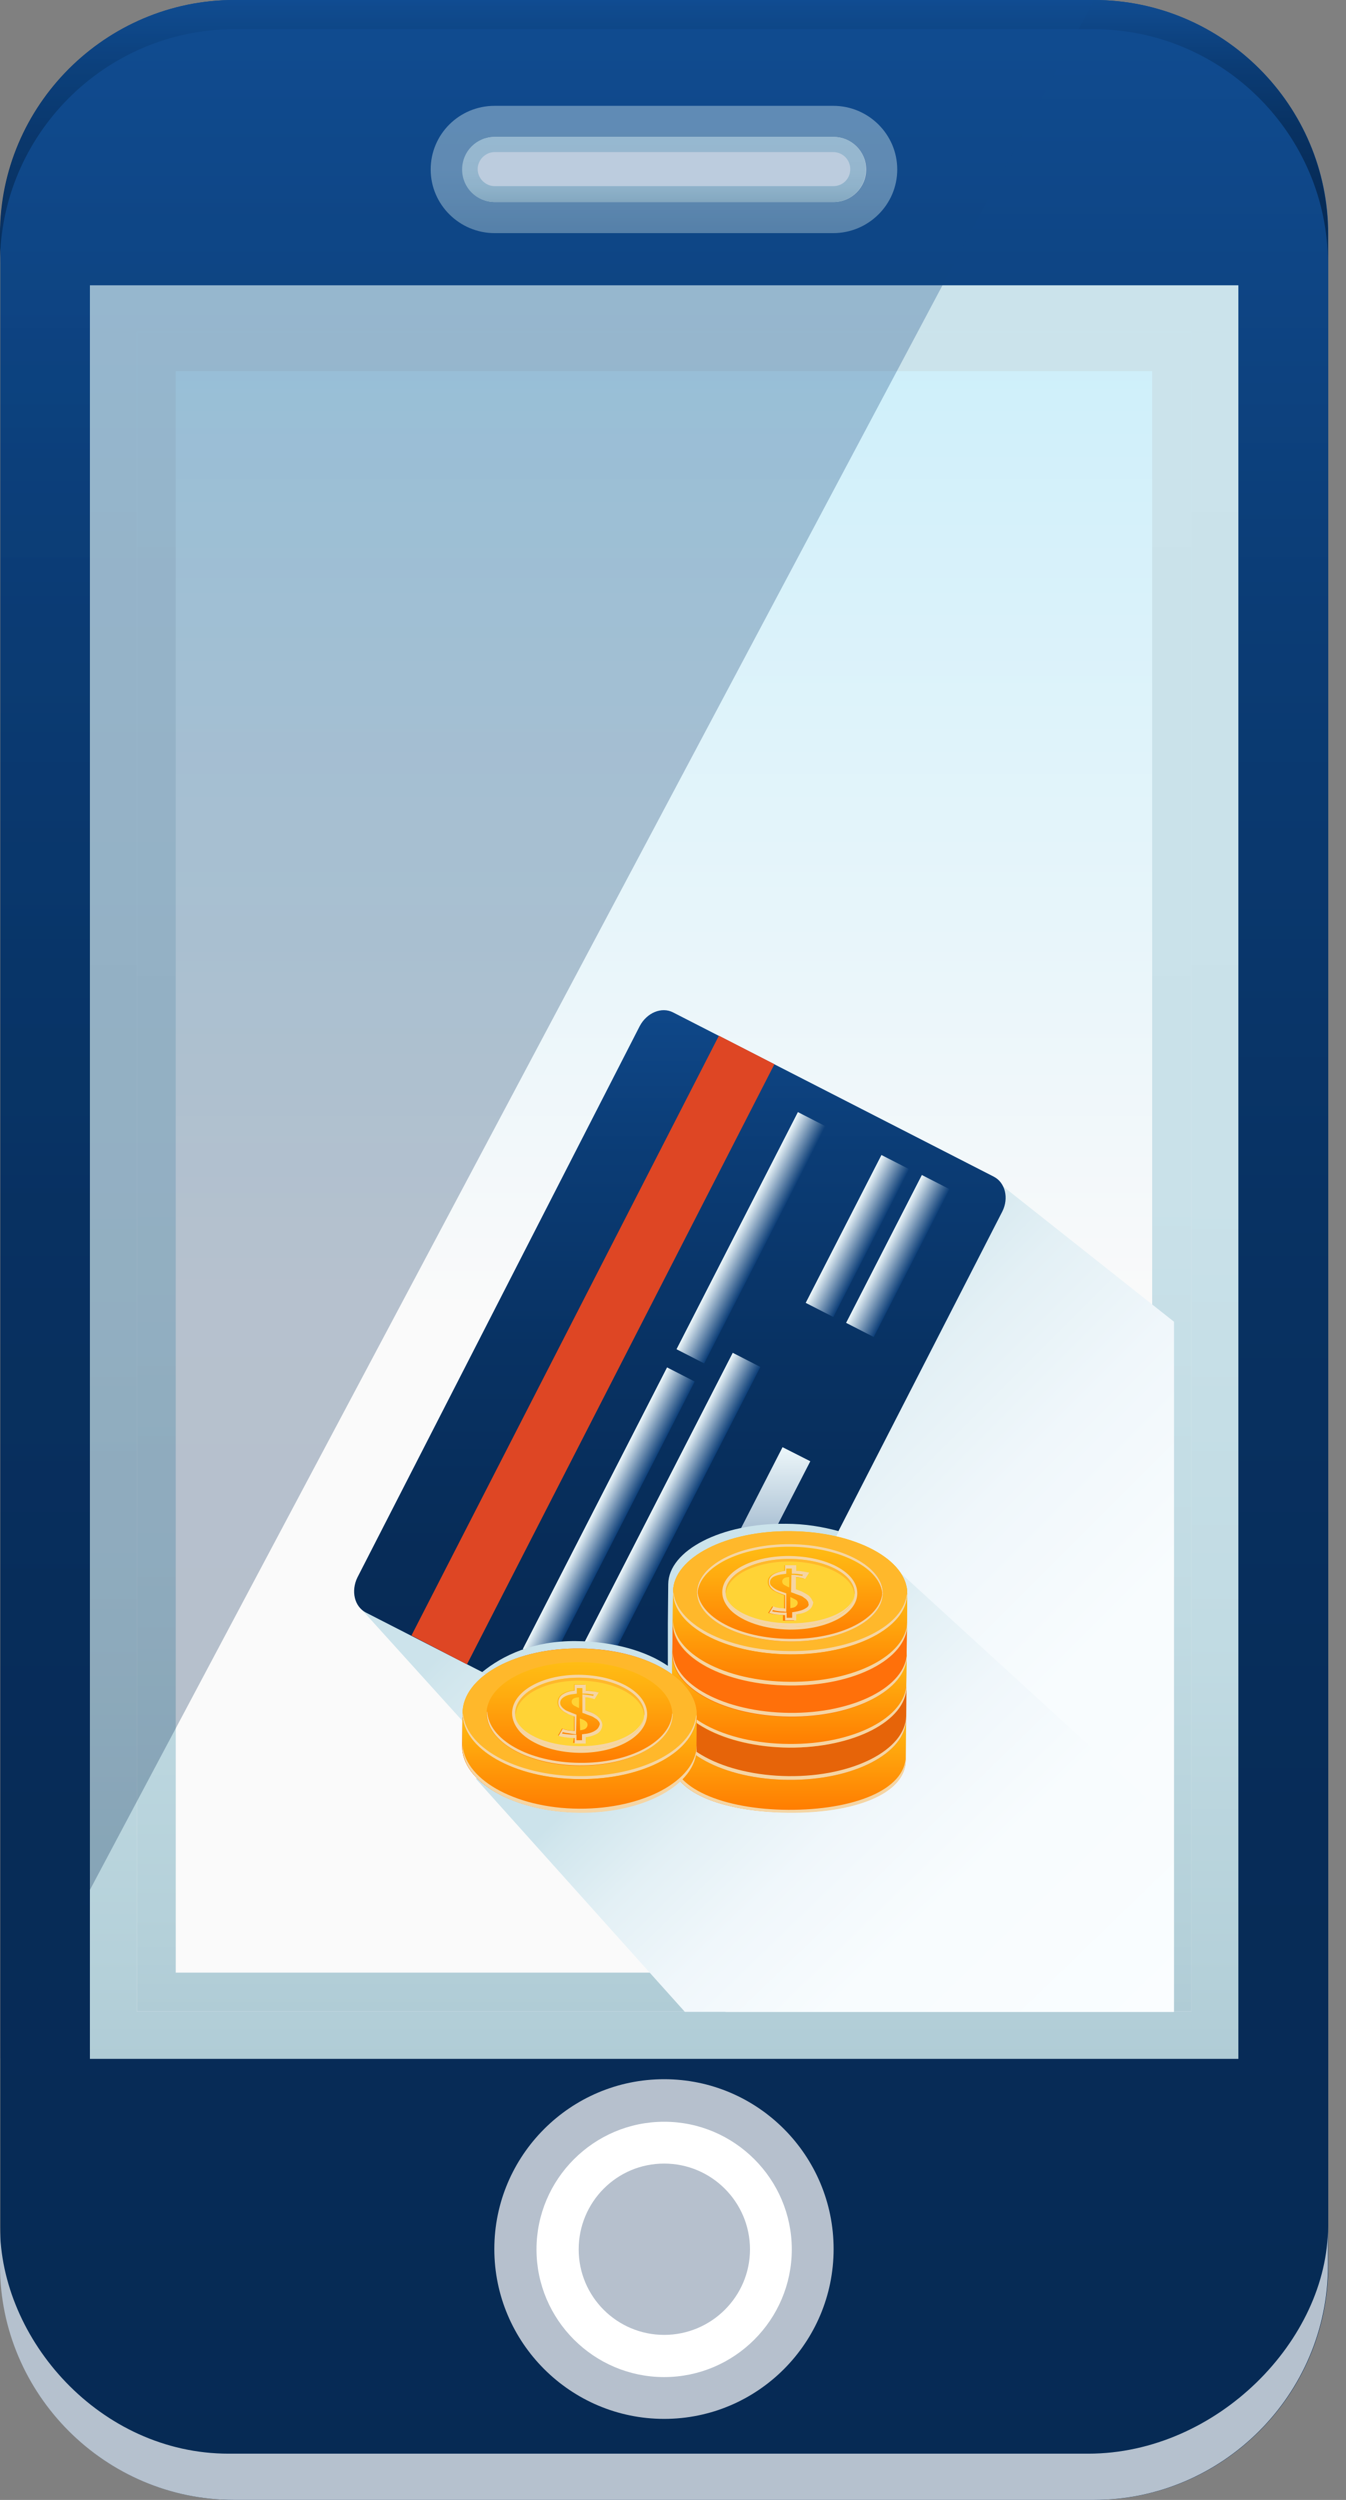 <svg width="70" height="130" viewBox="0 0 70 130" fill="none" xmlns="http://www.w3.org/2000/svg">
<rect x="0" y="0" width="70" height="130" fill="#808080" stroke="none"/>
<path d="M69.078 117.82C69.078 124.516 63.594 130 56.898 130H12.199C5.502 130 0.018 124.516 0.018 117.82V12.18C0.018 5.484 5.502 0 12.199 0H56.898C63.594 0 69.078 5.484 69.078 12.18V117.82Z" fill="url(#paint0_linear_98_1515)"/>
<path d="M56.88 0H12.18C5.484 0 0 5.484 0 12.18V13.7C0 7.004 5.484 1.52 12.18 1.52H56.88C63.576 1.52 69.06 7.004 69.06 13.7V12.18C69.079 5.484 63.595 0 56.88 0Z" fill="url(#paint1_linear_98_1515)"/>
<path d="M56.591 127.595H11.892C5.195 127.595 0 121.649 0 115.78V117.82C0 124.516 5.484 130 12.18 130H56.88C63.576 130 69.06 124.516 69.06 117.82V115.78C69.079 121.649 63.307 127.595 56.591 127.595Z" fill="#B5C1CE"/>
<path d="M64.403 14.836H4.676V107.064H64.403V14.836Z" fill="url(#paint2_linear_98_1515)"/>
<path d="M61.96 17.26H7.12V104.6H61.96V17.26Z" fill="url(#paint3_linear_98_1515)"/>
<path d="M7.12 17.26V104.6H61.96V17.26H7.12ZM59.92 102.58H9.14V19.3H59.92V102.58Z" fill="url(#paint4_linear_98_1515)"/>
<path opacity="0.6" d="M25.726 12.123C23.898 12.123 22.398 10.641 22.398 8.813C22.398 6.985 23.879 5.503 25.726 5.503H43.333C45.161 5.503 46.662 6.985 46.662 8.813C46.662 10.641 45.161 12.123 43.333 12.123H25.726Z" fill="url(#paint5_linear_98_1515)"/>
<path d="M45.046 8.813C45.046 9.756 44.276 10.506 43.352 10.506H25.746C24.803 10.506 24.053 9.756 24.053 8.813C24.053 7.87 24.803 7.12 25.746 7.12H43.352C44.276 7.12 45.046 7.87 45.046 8.813Z" fill="white"/>
<path d="M43.333 7.12H25.727C24.784 7.12 24.033 7.87 24.033 8.813C24.033 9.756 24.784 10.506 25.727 10.506H43.333C44.276 10.506 45.026 9.756 45.026 8.813C45.046 7.87 44.276 7.12 43.333 7.12ZM43.333 9.679H25.727C25.246 9.679 24.842 9.275 24.842 8.794C24.842 8.313 25.246 7.909 25.727 7.909H43.333C43.814 7.909 44.218 8.293 44.218 8.794C44.218 9.294 43.834 9.679 43.333 9.679Z" fill="url(#paint6_linear_98_1515)"/>
<path d="M34.54 125.786C29.672 125.786 25.708 121.822 25.708 116.954C25.708 112.085 29.672 108.122 34.54 108.122C39.408 108.122 43.353 112.085 43.353 116.954C43.353 121.822 39.408 125.786 34.54 125.786Z" fill="#B6C0CD"/>
<path d="M34.54 123.612C30.884 123.612 27.901 120.629 27.901 116.973C27.901 113.317 30.884 110.334 34.54 110.334C38.196 110.334 41.178 113.317 41.178 116.973C41.178 120.629 38.196 123.612 34.54 123.612ZM34.54 112.509C32.077 112.509 30.095 114.51 30.095 116.973C30.095 119.436 32.096 121.418 34.54 121.418C37.003 121.418 39.004 119.417 39.004 116.973C39.004 114.51 37.003 112.509 34.54 112.509Z" fill="white"/>
<path d="M18.761 83.645L37.734 104.619H61.056V68.733L52.185 61.709L18.761 83.645Z" fill="url(#paint7_linear_98_1515)"/>
<path d="M51.685 61.19C52.281 61.498 52.474 62.306 52.127 62.999L37.426 91.669C37.061 92.362 36.291 92.689 35.694 92.381L19.031 83.857C18.434 83.549 18.242 82.741 18.588 82.029L33.27 53.358C33.636 52.666 34.405 52.339 35.002 52.646L51.685 61.19Z" fill="url(#paint8_linear_98_1515)"/>
<path d="M24.284 86.551L40.274 55.34L37.388 53.858L21.398 85.05L24.284 86.551Z" fill="#DE4624"/>
<path d="M34.691 71.107L27.191 85.749L28.63 86.486L36.13 71.844L34.691 71.107Z" fill="url(#paint9_linear_98_1515)"/>
<path d="M41.496 57.831L35.183 70.163L36.622 70.9L42.935 58.568L41.496 57.831Z" fill="url(#paint10_linear_98_1515)"/>
<path d="M38.107 70.348L29.578 86.994L31.017 87.731L39.545 71.085L38.107 70.348Z" fill="url(#paint11_linear_98_1515)"/>
<path d="M42.141 75.988L35.059 89.765L33.635 89.034L40.697 75.256L42.141 75.988Z" fill="url(#paint12_linear_98_1515)"/>
<path d="M47.942 61.102L44.003 68.791L45.441 69.528L49.381 61.839L47.942 61.102Z" fill="url(#paint13_linear_98_1515)"/>
<path d="M45.841 60.062L41.902 67.751L43.34 68.488L47.279 60.798L45.841 60.062Z" fill="url(#paint14_linear_98_1515)"/>
<path d="M24.745 92.497L35.617 104.619H61.036V94.787L46.836 81.798L24.745 92.497Z" fill="url(#paint15_linear_98_1515)"/>
<path d="M40.87 79.239C37.503 79.201 34.771 80.624 34.752 82.376L34.732 84.415V85.627V86.628C33.616 85.858 31.904 85.358 29.941 85.339C27.767 85.32 26.15 86.07 25.073 86.955L35.714 92.401C36.31 92.709 37.08 92.381 37.445 91.689L43.622 79.624C42.776 79.393 41.852 79.239 40.87 79.239Z" fill="#CBE3EB"/>
<path d="M34.944 89.303V88.148C34.944 88.148 34.944 88.148 34.944 88.129L34.963 86.012L34.982 84.8L35.002 82.76C35.021 81.009 37.753 79.585 41.12 79.624C44.488 79.643 47.201 81.106 47.182 82.876L47.163 84.992L47.143 86.609L47.124 87.725L47.105 89.399L47.086 91.535C47.066 93.305 44.334 94.267 40.967 94.248C37.599 94.229 34.886 93.209 34.905 91.439L34.944 89.303Z" fill="url(#paint16_linear_98_1515)"/>
<path d="M47.182 82.876C47.163 84.646 44.43 86.051 41.063 86.012C37.696 85.993 34.982 84.531 35.002 82.76C35.021 81.009 37.753 79.585 41.121 79.624C44.488 79.662 47.201 81.106 47.182 82.876Z" fill="#FFB82B"/>
<path d="M41.063 85.858C37.753 85.839 35.079 84.415 35.021 82.703C35.021 82.722 35.002 82.741 35.002 82.78C34.982 84.55 37.696 85.993 41.063 86.031C44.43 86.07 47.163 84.646 47.182 82.895C47.182 82.857 47.163 82.837 47.163 82.818C47.066 84.531 44.373 85.897 41.063 85.858Z" fill="#F5D5A4"/>
<path d="M41.121 79.817C44.411 79.836 47.086 81.24 47.163 82.972C47.163 82.934 47.182 82.915 47.182 82.895C47.201 81.125 44.488 79.663 41.121 79.643C37.753 79.605 35.021 81.029 35.002 82.78C35.002 82.818 35.021 82.838 35.021 82.876C35.117 81.144 37.811 79.778 41.121 79.817Z" fill="#FFB82B"/>
<path d="M45.912 82.856C45.892 84.261 43.737 85.377 41.063 85.358C38.407 85.339 36.252 84.184 36.252 82.78C36.271 81.375 38.426 80.259 41.101 80.278C43.776 80.317 45.931 81.471 45.912 82.856Z" fill="url(#paint17_linear_98_1515)"/>
<path d="M41.101 80.432C43.718 80.452 45.835 81.568 45.892 82.934C45.892 82.915 45.912 82.895 45.912 82.876C45.931 81.471 43.776 80.317 41.101 80.298C38.426 80.278 36.271 81.394 36.252 82.799C36.252 82.818 36.271 82.838 36.271 82.876C36.348 81.491 38.484 80.413 41.101 80.432Z" fill="#F5D5A4"/>
<path d="M41.063 85.223C38.446 85.204 36.329 84.088 36.272 82.703C36.272 82.722 36.252 82.741 36.252 82.78C36.233 84.184 38.388 85.32 41.063 85.358C43.737 85.377 45.892 84.261 45.912 82.856C45.912 82.837 45.892 82.818 45.892 82.799C45.816 84.165 43.699 85.262 41.063 85.223Z" fill="#F5D5A4"/>
<path d="M41.063 84.742C39.774 84.723 38.6 84.338 37.984 83.722C37.715 83.434 37.561 83.126 37.561 82.799C37.561 81.74 39.081 80.913 41.024 80.913C43.045 80.932 44.584 81.779 44.584 82.856C44.584 83.915 43.045 84.742 41.121 84.742H41.063Z" fill="#F5D5A4"/>
<path d="M44.45 82.857C44.45 83.838 42.929 84.608 41.082 84.588C39.235 84.569 37.734 83.78 37.734 82.799C37.734 81.837 39.254 81.048 41.102 81.067C42.968 81.087 44.45 81.875 44.45 82.857Z" fill="#FFD336"/>
<path d="M44.43 82.953C44.43 82.933 44.43 82.933 44.43 82.953C44.315 83.78 42.871 84.434 41.063 84.415C39.273 84.396 37.83 83.722 37.734 82.895C37.83 83.819 39.273 84.569 41.063 84.588C42.871 84.608 44.334 83.876 44.43 82.953Z" fill="#F5D5A4"/>
<path d="M41.101 81.202C42.91 81.221 44.372 81.991 44.43 82.915C44.43 82.895 44.449 82.876 44.449 82.857C44.449 81.875 42.968 81.087 41.101 81.067C39.254 81.048 37.734 81.837 37.734 82.799C37.734 82.818 37.753 82.838 37.753 82.876C37.811 81.933 39.292 81.183 41.101 81.202Z" fill="#FFB82B"/>
<path d="M40.775 83.992C40.582 83.972 40.409 83.972 40.274 83.953C40.139 83.934 40.024 83.895 39.947 83.876L40.159 83.53C40.216 83.568 40.293 83.588 40.409 83.607C40.524 83.626 40.64 83.645 40.775 83.645V82.953C40.659 82.914 40.563 82.876 40.467 82.837C40.37 82.799 40.274 82.741 40.197 82.703C40.12 82.645 40.043 82.587 40.005 82.51C39.947 82.433 39.928 82.356 39.928 82.26C39.928 82.087 40.005 81.971 40.159 81.875C40.313 81.779 40.524 81.721 40.775 81.683V81.394H41.352V81.683C41.486 81.683 41.621 81.702 41.717 81.721C41.833 81.74 41.929 81.76 42.025 81.779L41.813 82.106C41.756 82.087 41.679 82.067 41.602 82.048C41.525 82.029 41.429 82.029 41.333 82.01V82.645C41.429 82.683 41.544 82.722 41.64 82.76C41.737 82.799 41.833 82.837 41.91 82.914C41.987 82.972 42.064 83.03 42.102 83.087C42.16 83.164 42.179 83.241 42.179 83.338C42.179 83.511 42.102 83.665 41.929 83.761C41.775 83.876 41.563 83.934 41.294 83.972V84.28H40.717V83.992H40.775ZM41.044 82.01C40.89 82.01 40.794 82.048 40.755 82.087C40.697 82.144 40.678 82.183 40.678 82.241C40.678 82.298 40.717 82.375 40.775 82.414C40.851 82.452 40.948 82.51 41.044 82.549V82.01ZM41.102 83.626C41.236 83.607 41.333 83.588 41.39 83.53C41.448 83.472 41.486 83.434 41.486 83.357C41.486 83.28 41.448 83.222 41.371 83.183C41.294 83.145 41.198 83.087 41.102 83.049V83.626Z" fill="url(#paint18_linear_98_1515)"/>
<path d="M42.16 83.087C42.102 83.01 42.044 82.953 41.967 82.914C41.89 82.856 41.794 82.818 41.698 82.76C41.602 82.722 41.486 82.683 41.39 82.645V82.01C41.486 82.01 41.582 82.029 41.659 82.048C41.736 82.067 41.813 82.087 41.871 82.106L42.083 81.779C41.986 81.76 41.89 81.74 41.775 81.721C41.659 81.702 41.544 81.683 41.409 81.683V81.394H40.832V81.683C40.582 81.721 40.37 81.779 40.216 81.875C40.062 81.971 39.985 82.106 39.985 82.26C39.985 82.356 40.005 82.433 40.062 82.51C40.101 82.587 40.178 82.645 40.255 82.703C40.332 82.76 40.428 82.799 40.524 82.837C40.62 82.876 40.736 82.914 40.832 82.953V83.645C40.697 83.626 40.563 83.626 40.466 83.607C40.351 83.588 40.274 83.568 40.216 83.53L40.005 83.876C40.081 83.895 40.197 83.934 40.332 83.953C40.466 83.972 40.639 83.972 40.832 83.992V84.261H41.409V83.953C41.679 83.915 41.89 83.857 42.044 83.742C42.198 83.645 42.275 83.491 42.294 83.318C42.237 83.241 42.217 83.145 42.16 83.087ZM41.91 83.626C41.775 83.722 41.563 83.78 41.332 83.819L41.198 83.838V84.126H40.909V83.857H40.774C40.582 83.857 40.428 83.838 40.293 83.819C40.255 83.819 40.216 83.799 40.158 83.799L40.197 83.722C40.255 83.742 40.293 83.742 40.351 83.761C40.466 83.78 40.582 83.799 40.736 83.799L40.89 83.819V82.856C40.89 82.856 40.601 82.76 40.505 82.722C40.409 82.683 40.332 82.645 40.255 82.587C40.197 82.549 40.139 82.491 40.101 82.452C40.062 82.414 40.043 82.356 40.043 82.279C40.043 82.164 40.101 82.087 40.197 82.01C40.332 81.933 40.524 81.875 40.755 81.856L40.89 81.837V81.567H41.178V81.837H41.313C41.448 81.837 41.563 81.856 41.659 81.875C41.698 81.875 41.736 81.875 41.756 81.894L41.717 81.952C41.679 81.933 41.64 81.933 41.602 81.933C41.525 81.914 41.428 81.913 41.313 81.894H41.159L41.14 82.799L41.255 82.837C41.352 82.876 41.448 82.914 41.563 82.953C41.679 82.991 41.756 83.03 41.813 83.087C41.89 83.126 41.948 83.183 41.986 83.241C42.025 83.28 42.044 83.338 42.044 83.395C42.083 83.453 42.025 83.568 41.91 83.626Z" fill="#F5D5A4"/>
<path d="M41.005 92.555C37.638 92.535 34.924 91.073 34.944 89.303L34.924 91.439C34.905 93.209 37.638 94.21 40.986 94.248C44.353 94.287 47.085 93.305 47.105 91.535L47.124 89.399C47.105 91.169 44.372 92.593 41.005 92.555Z" fill="url(#paint19_linear_98_1515)"/>
<path d="M47.105 91.323C47.085 93.093 44.353 94.132 40.986 94.113C37.638 94.094 34.924 92.997 34.924 91.246V91.458C34.905 93.228 37.638 94.228 40.986 94.267C44.353 94.305 47.085 93.324 47.105 91.554L47.124 89.418L47.105 91.323Z" fill="#F5D5A4"/>
<path d="M41.024 90.88C37.657 90.861 34.944 89.399 34.963 87.628L34.944 89.302C34.924 91.073 37.638 92.535 41.005 92.554C44.372 92.593 47.105 91.169 47.124 89.399V89.841L47.143 87.705C47.124 89.495 44.392 90.9 41.024 90.88Z" fill="#E66409"/>
<path d="M41.024 89.264C37.657 89.226 34.944 87.782 34.963 86.012L34.944 88.129V87.609C34.924 89.38 37.638 90.842 41.005 90.861C44.372 90.88 47.105 89.476 47.124 87.706V88.206L47.143 86.089C47.143 87.879 44.392 89.283 41.024 89.264Z" fill="url(#paint20_linear_98_1515)"/>
<path d="M41.044 87.648C37.676 87.629 34.963 86.166 34.982 84.396L34.963 86.031C34.963 87.802 37.657 89.245 41.024 89.284C44.392 89.322 47.124 87.898 47.143 86.128V86.647L47.163 84.511C47.143 86.263 44.411 87.667 41.044 87.648Z" fill="#FF700A"/>
<path d="M41.063 86.031C37.696 86.012 34.982 84.55 35.002 82.779L34.982 84.396C34.963 86.166 37.676 87.628 41.044 87.648C44.411 87.686 47.143 86.262 47.163 84.492V85.011L47.182 82.895C47.163 84.646 44.43 86.05 41.063 86.031Z" fill="url(#paint21_linear_98_1515)"/>
<path d="M47.124 89.245C47.085 90.996 44.353 92.4 41.005 92.362C37.638 92.323 34.924 90.88 34.944 89.11L34.963 87.648V87.628L34.944 89.302C34.924 91.073 37.638 92.535 41.005 92.554C44.372 92.593 47.105 91.169 47.124 89.399V89.841V89.245Z" fill="#F5D5A4"/>
<path d="M34.982 86.031V86.012L34.963 88.129V87.609V87.629L34.982 86.031Z" fill="#F5D5A4"/>
<path d="M41.024 90.688C37.657 90.669 34.944 89.206 34.963 87.436V87.648C34.982 89.399 37.676 90.842 41.024 90.88C44.392 90.9 47.124 89.495 47.143 87.725V88.225V87.552C47.105 89.322 44.372 90.726 41.024 90.688Z" fill="#F5D5A4"/>
<path d="M41.044 89.072C37.676 89.034 34.963 87.59 34.982 85.82L35.002 84.396V84.377L34.982 86.013C34.982 87.783 37.676 89.226 41.044 89.264C44.411 89.303 47.143 87.879 47.163 86.109V86.628V85.955C47.124 87.706 44.392 89.111 41.044 89.072Z" fill="#F5D5A4"/>
<path d="M41.063 87.455C37.696 87.436 34.982 85.974 35.002 84.203L35.021 82.799C35.021 82.779 35.021 82.779 35.021 82.779L35.002 84.396C34.982 86.166 37.696 87.628 41.063 87.648C44.43 87.686 47.163 86.262 47.182 84.492V85.011V84.338C47.144 86.089 44.411 87.494 41.063 87.455Z" fill="#F5D5A4"/>
<path d="M30.172 85.724C26.862 85.685 24.168 87.148 24.072 88.995C24.072 89.014 24.053 89.053 24.053 89.072L24.034 90.784C24.014 92.67 26.727 94.21 30.095 94.248C33.462 94.287 36.195 92.786 36.214 90.9V91.458L36.233 89.207C36.252 87.302 33.539 85.743 30.172 85.724Z" fill="url(#paint22_linear_98_1515)"/>
<path d="M36.233 89.187C36.214 91.073 33.481 92.574 30.114 92.535C26.747 92.516 24.034 90.958 24.053 89.091C24.072 87.205 26.804 85.704 30.172 85.743C33.539 85.743 36.252 87.302 36.233 89.187Z" fill="#FFB82B"/>
<path d="M30.114 92.362C26.804 92.343 24.13 90.842 24.072 88.995C24.072 89.014 24.053 89.052 24.053 89.072C24.034 90.957 26.747 92.497 30.114 92.516C33.481 92.555 36.214 91.053 36.233 89.168C36.233 89.149 36.214 89.11 36.214 89.072C36.137 90.938 33.443 92.381 30.114 92.362Z" fill="#F5D5A4"/>
<path d="M30.172 85.916C33.462 85.955 36.137 87.436 36.214 89.264C36.214 89.226 36.233 89.207 36.233 89.187C36.252 87.302 33.539 85.762 30.172 85.724C26.804 85.685 24.072 87.186 24.053 89.072C24.053 89.111 24.072 89.149 24.072 89.187C24.168 87.34 26.862 85.878 30.172 85.916Z" fill="#FFB82B"/>
<path d="M34.963 89.168C34.944 90.65 32.788 91.843 30.114 91.824C27.439 91.804 25.303 90.573 25.303 89.091C25.322 87.61 27.477 86.416 30.152 86.436C32.827 86.455 34.982 87.686 34.963 89.168Z" fill="url(#paint23_linear_98_1515)"/>
<path d="M30.133 91.669C27.516 91.65 25.399 90.457 25.342 88.995C25.342 89.014 25.323 89.033 25.323 89.072C25.303 90.573 27.459 91.785 30.133 91.804C32.808 91.823 34.963 90.65 34.982 89.149C34.982 89.129 34.963 89.11 34.963 89.091C34.886 90.553 32.75 91.708 30.133 91.669Z" fill="#F5D5A4"/>
<path d="M30.134 91.15C28.844 91.131 27.671 90.727 27.055 90.072C26.785 89.764 26.631 89.437 26.631 89.091C26.631 87.975 28.151 87.09 30.095 87.09C32.115 87.109 33.655 88.013 33.655 89.149C33.636 90.265 32.115 91.15 30.191 91.15H30.134Z" fill="#F5D5A4"/>
<path d="M33.501 89.149C33.501 90.188 31.981 91.016 30.134 90.996C28.286 90.977 26.785 90.13 26.785 89.091C26.785 88.052 28.305 87.225 30.153 87.244C32.019 87.263 33.52 88.129 33.501 89.149Z" fill="#FFD336"/>
<path d="M33.481 89.245C33.385 90.13 31.923 90.823 30.114 90.804C28.324 90.785 26.881 90.073 26.785 89.188C26.881 90.188 28.324 90.977 30.114 90.996C31.923 91.016 33.385 90.246 33.481 89.245Z" fill="#F5D5A4"/>
<path d="M30.172 87.397C31.98 87.417 33.443 88.225 33.501 89.225C33.501 89.206 33.52 89.187 33.52 89.148C33.52 88.109 32.038 87.263 30.172 87.243C28.325 87.224 26.804 88.052 26.804 89.091C26.804 89.11 26.824 89.148 26.824 89.168C26.881 88.167 28.344 87.378 30.172 87.397Z" fill="#FFB82B"/>
<path d="M29.845 90.361C29.652 90.361 29.479 90.341 29.345 90.322C29.21 90.303 29.095 90.264 29.017 90.245L29.229 89.88C29.287 89.899 29.364 89.937 29.479 89.957C29.595 89.976 29.71 89.995 29.845 89.995V89.245C29.749 89.206 29.633 89.168 29.537 89.129C29.441 89.091 29.345 89.033 29.268 88.975C29.191 88.918 29.133 88.86 29.075 88.783C29.017 88.706 28.998 88.629 28.998 88.513C28.998 88.34 29.075 88.206 29.229 88.09C29.383 87.994 29.595 87.917 29.845 87.898V87.59H30.422V87.898C30.557 87.898 30.692 87.917 30.788 87.936C30.903 87.955 30.999 87.975 31.096 87.994L30.884 88.34C30.826 88.321 30.749 88.302 30.672 88.282C30.595 88.263 30.499 88.263 30.403 88.244V88.918C30.518 88.956 30.615 88.995 30.711 89.033C30.807 89.072 30.903 89.129 30.98 89.187C31.057 89.245 31.134 89.322 31.173 89.379C31.23 89.456 31.25 89.533 31.25 89.629C31.25 89.822 31.173 89.976 31.019 90.091C30.865 90.207 30.653 90.284 30.384 90.303V90.63H29.806L29.845 90.361ZM30.114 88.263C29.96 88.263 29.864 88.302 29.806 88.34C29.749 88.379 29.729 88.436 29.729 88.494C29.729 88.571 29.768 88.629 29.845 88.687C29.922 88.725 30.018 88.783 30.114 88.821V88.263ZM30.172 89.976C30.307 89.957 30.403 89.937 30.461 89.88C30.518 89.841 30.557 89.764 30.557 89.687C30.557 89.61 30.518 89.552 30.441 89.495C30.364 89.437 30.268 89.399 30.153 89.36L30.172 89.976Z" fill="url(#paint24_linear_98_1515)"/>
<path d="M31.211 89.398C31.153 89.321 31.095 89.264 31.018 89.206C30.941 89.148 30.845 89.091 30.749 89.052C30.653 89.014 30.537 88.975 30.441 88.937V88.263C30.537 88.263 30.634 88.282 30.71 88.302C30.788 88.321 30.864 88.34 30.922 88.359L31.134 88.013C31.038 87.994 30.941 87.955 30.826 87.955C30.71 87.936 30.595 87.917 30.46 87.917V87.609H29.883V87.917C29.614 87.936 29.421 88.013 29.267 88.109C29.113 88.205 29.036 88.359 29.036 88.532C29.036 88.629 29.056 88.725 29.113 88.802C29.171 88.879 29.229 88.937 29.306 88.994C29.383 89.052 29.479 89.091 29.575 89.148C29.671 89.187 29.787 89.225 29.883 89.264V90.014C29.748 89.995 29.614 89.995 29.517 89.976C29.402 89.956 29.325 89.937 29.267 89.899L29.056 90.264C29.133 90.303 29.248 90.322 29.383 90.341C29.517 90.361 29.691 90.38 29.883 90.38V90.668H30.46V90.341C30.73 90.303 30.941 90.226 31.095 90.13C31.249 90.014 31.326 89.86 31.326 89.668C31.307 89.552 31.268 89.475 31.211 89.398ZM30.98 89.976C30.845 90.072 30.634 90.149 30.403 90.168L30.268 90.187V90.495H29.979V90.207H29.845C29.652 90.207 29.498 90.187 29.364 90.168C29.325 90.168 29.267 90.149 29.229 90.149L29.267 90.072C29.306 90.091 29.363 90.091 29.421 90.11C29.537 90.13 29.671 90.149 29.806 90.168L29.96 90.187L29.979 89.168C29.979 89.168 29.691 89.052 29.595 89.014C29.498 88.975 29.402 88.937 29.344 88.879C29.287 88.84 29.229 88.783 29.19 88.725C29.152 88.667 29.133 88.629 29.133 88.552C29.133 88.436 29.19 88.34 29.306 88.263C29.441 88.167 29.633 88.109 29.864 88.09L29.998 88.071V87.782H30.287V88.071H30.422C30.557 88.071 30.672 88.09 30.788 88.109C30.826 88.109 30.845 88.109 30.884 88.129L30.845 88.186C30.807 88.186 30.768 88.167 30.73 88.167C30.653 88.148 30.557 88.148 30.441 88.129L30.287 88.109V89.071L30.403 89.11C30.499 89.148 30.595 89.187 30.71 89.225C30.826 89.264 30.903 89.321 30.961 89.36C31.038 89.398 31.095 89.456 31.134 89.514C31.172 89.552 31.192 89.61 31.192 89.668C31.153 89.802 31.095 89.899 30.98 89.976Z" fill="#F5D5A4"/>
<path d="M30.114 92.516C26.747 92.497 24.034 90.938 24.053 89.072L24.034 90.784C24.014 92.67 26.727 94.209 30.095 94.248C33.462 94.286 36.195 92.785 36.214 90.9V91.458L36.233 89.207C36.214 91.054 33.481 92.555 30.114 92.516Z" fill="url(#paint25_linear_98_1515)"/>
<path d="M30.114 94.055C26.747 94.036 24.034 92.477 24.053 90.592L24.072 89.11C24.072 89.091 24.072 89.091 24.072 89.091L24.053 90.803C24.034 92.689 26.747 94.228 30.114 94.267C33.481 94.305 36.214 92.805 36.233 90.919V91.477V90.765C36.195 92.593 33.462 94.075 30.114 94.055Z" fill="#F5D5A4"/>
<path opacity="0.7" d="M12.199 0C5.502 0 0.018 5.484 0.018 12.18V13.7V107.044L56.898 0H12.199Z" fill="url(#paint26_linear_98_1515)" fill-opacity="0.4"/>
<defs>
<linearGradient id="paint0_linear_98_1515" x1="34.553" y1="130" x2="34.553" y2="-0.036" gradientUnits="userSpaceOnUse">
<stop stop-color="#062A54"/>
<stop offset="0.272" stop-color="#072C58"/>
<stop offset="0.518" stop-color="#083263"/>
<stop offset="0.754" stop-color="#0B3C75"/>
<stop offset="0.983" stop-color="#104B8F"/>
<stop offset="1" stop-color="#104C91"/>
</linearGradient>
<linearGradient id="paint1_linear_98_1515" x1="34.538" y1="13.711" x2="34.538" y2="-0.003" gradientUnits="userSpaceOnUse">
<stop stop-color="#062A54"/>
<stop offset="0.272" stop-color="#072C58"/>
<stop offset="0.518" stop-color="#083263"/>
<stop offset="0.754" stop-color="#0B3C75"/>
<stop offset="0.983" stop-color="#104B8F"/>
<stop offset="1" stop-color="#104C91"/>
</linearGradient>
<linearGradient id="paint2_linear_98_1515" x1="34.536" y1="107.051" x2="34.536" y2="14.831" gradientUnits="userSpaceOnUse">
<stop stop-color="#B0CCD6"/>
<stop offset="0.044" stop-color="#B4D0D9"/>
<stop offset="0.238" stop-color="#C1DBE3"/>
<stop offset="0.489" stop-color="#C9E1E9"/>
<stop offset="1" stop-color="#CBE3EB"/>
</linearGradient>
<linearGradient id="paint3_linear_98_1515" x1="34.538" y1="104.611" x2="34.538" y2="17.266" gradientUnits="userSpaceOnUse">
<stop offset="0.418" stop-color="#FAFAFA"/>
<stop offset="0.649" stop-color="#E7F5FA"/>
<stop offset="1" stop-color="#CDEFFA"/>
</linearGradient>
<linearGradient id="paint4_linear_98_1515" x1="34.538" y1="104.611" x2="34.538" y2="17.266" gradientUnits="userSpaceOnUse">
<stop stop-color="#B0CCD6"/>
<stop offset="0.044" stop-color="#B4D0D9"/>
<stop offset="0.238" stop-color="#C1DBE3"/>
<stop offset="0.489" stop-color="#C9E1E9"/>
<stop offset="1" stop-color="#CBE3EB"/>
</linearGradient>
<linearGradient id="paint5_linear_98_1515" x1="34.539" y1="12.123" x2="34.539" y2="5.488" gradientUnits="userSpaceOnUse">
<stop stop-color="#B0CCD6"/>
<stop offset="0.044" stop-color="#B4D0D9"/>
<stop offset="0.238" stop-color="#C1DBE3"/>
<stop offset="0.489" stop-color="#C9E1E9"/>
<stop offset="1" stop-color="#CBE3EB"/>
</linearGradient>
<linearGradient id="paint6_linear_98_1515" x1="34.538" y1="10.496" x2="34.538" y2="7.113" gradientUnits="userSpaceOnUse">
<stop stop-color="#B0CCD6"/>
<stop offset="0.044" stop-color="#B4D0D9"/>
<stop offset="0.238" stop-color="#C1DBE3"/>
<stop offset="0.489" stop-color="#C9E1E9"/>
<stop offset="1" stop-color="#CBE3EB"/>
</linearGradient>
<linearGradient id="paint7_linear_98_1515" x1="35.815" y1="73.088" x2="66.127" y2="103.4" gradientUnits="userSpaceOnUse">
<stop stop-color="#CCE3EB"/>
<stop offset="0.028" stop-color="#D1E6ED"/>
<stop offset="0.17" stop-color="#E3F0F5"/>
<stop offset="0.339" stop-color="#F0F7FB"/>
<stop offset="0.557" stop-color="#F8FCFE"/>
<stop offset="1" stop-color="#FAFDFF"/>
</linearGradient>
<linearGradient id="paint8_linear_98_1515" x1="35.362" y1="92.225" x2="35.362" y2="49.549" gradientUnits="userSpaceOnUse">
<stop stop-color="#062A54"/>
<stop offset="0.272" stop-color="#072C58"/>
<stop offset="0.518" stop-color="#083263"/>
<stop offset="0.754" stop-color="#0B3C75"/>
<stop offset="0.983" stop-color="#104B8F"/>
<stop offset="1" stop-color="#104C91"/>
</linearGradient>
<linearGradient id="paint9_linear_98_1515" x1="30.941" y1="78.428" x2="32.38" y2="79.165" gradientUnits="userSpaceOnUse">
<stop stop-color="#EDF7FA"/>
<stop offset="1" stop-color="#0C3E78"/>
</linearGradient>
<linearGradient id="paint10_linear_98_1515" x1="38.34" y1="63.997" x2="39.778" y2="64.734" gradientUnits="userSpaceOnUse">
<stop stop-color="#EDF7FA"/>
<stop offset="1" stop-color="#0C3E78"/>
</linearGradient>
<linearGradient id="paint11_linear_98_1515" x1="33.842" y1="78.671" x2="35.281" y2="79.408" gradientUnits="userSpaceOnUse">
<stop stop-color="#EDF7FA"/>
<stop offset="1" stop-color="#0C3E78"/>
</linearGradient>
<linearGradient id="paint12_linear_98_1515" x1="37.888" y1="75.256" x2="37.888" y2="89.765" gradientUnits="userSpaceOnUse">
<stop stop-color="#EDF7FA"/>
<stop offset="1" stop-color="#0C3E78"/>
</linearGradient>
<linearGradient id="paint13_linear_98_1515" x1="45.972" y1="64.946" x2="47.411" y2="65.683" gradientUnits="userSpaceOnUse">
<stop stop-color="#EDF7FA"/>
<stop offset="1" stop-color="#0C3E78"/>
</linearGradient>
<linearGradient id="paint14_linear_98_1515" x1="43.871" y1="63.906" x2="45.31" y2="64.643" gradientUnits="userSpaceOnUse">
<stop stop-color="#EDF7FA"/>
<stop offset="1" stop-color="#0C3E78"/>
</linearGradient>
<linearGradient id="paint15_linear_98_1515" x1="36.387" y1="87.347" x2="57.802" y2="109.5" gradientUnits="userSpaceOnUse">
<stop stop-color="#CCE3EB"/>
<stop offset="0.028" stop-color="#D1E6ED"/>
<stop offset="0.17" stop-color="#E3F0F5"/>
<stop offset="0.339" stop-color="#F0F7FB"/>
<stop offset="0.557" stop-color="#F8FCFE"/>
<stop offset="1" stop-color="#FAFDFF"/>
</linearGradient>
<linearGradient id="paint16_linear_98_1515" x1="41.051" y1="94.245" x2="41.051" y2="79.627" gradientUnits="userSpaceOnUse">
<stop stop-color="#FF7B00"/>
<stop offset="1" stop-color="#FFBD14"/>
</linearGradient>
<linearGradient id="paint17_linear_98_1515" x1="41.087" y1="85.36" x2="41.087" y2="80.291" gradientUnits="userSpaceOnUse">
<stop stop-color="#FF7B00"/>
<stop offset="0.024" stop-color="#FF7D01"/>
<stop offset="0.674" stop-color="#FFAB0F"/>
<stop offset="1" stop-color="#FFBD14"/>
</linearGradient>
<linearGradient id="paint18_linear_98_1515" x1="41.09" y1="84.264" x2="41.09" y2="81.383" gradientUnits="userSpaceOnUse">
<stop stop-color="#FF7B00"/>
<stop offset="0.024" stop-color="#FF7D01"/>
<stop offset="0.674" stop-color="#FFAB0F"/>
<stop offset="1" stop-color="#FFBD14"/>
</linearGradient>
<linearGradient id="paint19_linear_98_1515" x1="41.024" y1="94.245" x2="41.024" y2="89.306" gradientUnits="userSpaceOnUse">
<stop stop-color="#FF7B00"/>
<stop offset="1" stop-color="#FFBD14"/>
</linearGradient>
<linearGradient id="paint20_linear_98_1515" x1="41.051" y1="90.879" x2="41.051" y2="86.01" gradientUnits="userSpaceOnUse">
<stop stop-color="#FF7B00"/>
<stop offset="1" stop-color="#FFBD14"/>
</linearGradient>
<linearGradient id="paint21_linear_98_1515" x1="41.082" y1="87.643" x2="41.082" y2="82.773" gradientUnits="userSpaceOnUse">
<stop stop-color="#FF7B00"/>
<stop offset="1" stop-color="#FFBD14"/>
</linearGradient>
<linearGradient id="paint22_linear_98_1515" x1="24.044" y1="89.983" x2="36.238" y2="89.983" gradientUnits="userSpaceOnUse">
<stop stop-color="#DD3F18"/>
<stop offset="0.416" stop-color="#E74A1B"/>
<stop offset="1" stop-color="#FD6120"/>
</linearGradient>
<linearGradient id="paint23_linear_98_1515" x1="30.145" y1="91.819" x2="30.145" y2="86.43" gradientUnits="userSpaceOnUse">
<stop stop-color="#FF7B00"/>
<stop offset="0.024" stop-color="#FF7D01"/>
<stop offset="0.674" stop-color="#FFAB0F"/>
<stop offset="1" stop-color="#FFBD14"/>
</linearGradient>
<linearGradient id="paint24_linear_98_1515" x1="30.148" y1="90.653" x2="30.148" y2="87.59" gradientUnits="userSpaceOnUse">
<stop stop-color="#FF7B00"/>
<stop offset="0.024" stop-color="#FF7D01"/>
<stop offset="0.674" stop-color="#FFAB0F"/>
<stop offset="1" stop-color="#FFBD14"/>
</linearGradient>
<linearGradient id="paint25_linear_98_1515" x1="30.141" y1="94.246" x2="30.141" y2="89.071" gradientUnits="userSpaceOnUse">
<stop stop-color="#FF7B00"/>
<stop offset="1" stop-color="#FFBD14"/>
</linearGradient>
<linearGradient id="paint26_linear_98_1515" x1="28.462" y1="107.044" x2="28.462" y2="-0.029" gradientUnits="userSpaceOnUse">
<stop stop-color="#062A54"/>
<stop offset="0.272" stop-color="#072C58"/>
<stop offset="0.518" stop-color="#083263"/>
<stop offset="0.754" stop-color="#0B3C75"/>
<stop offset="0.983" stop-color="#104B8F"/>
<stop offset="1" stop-color="#104C91"/>
</linearGradient>
</defs>
</svg>
